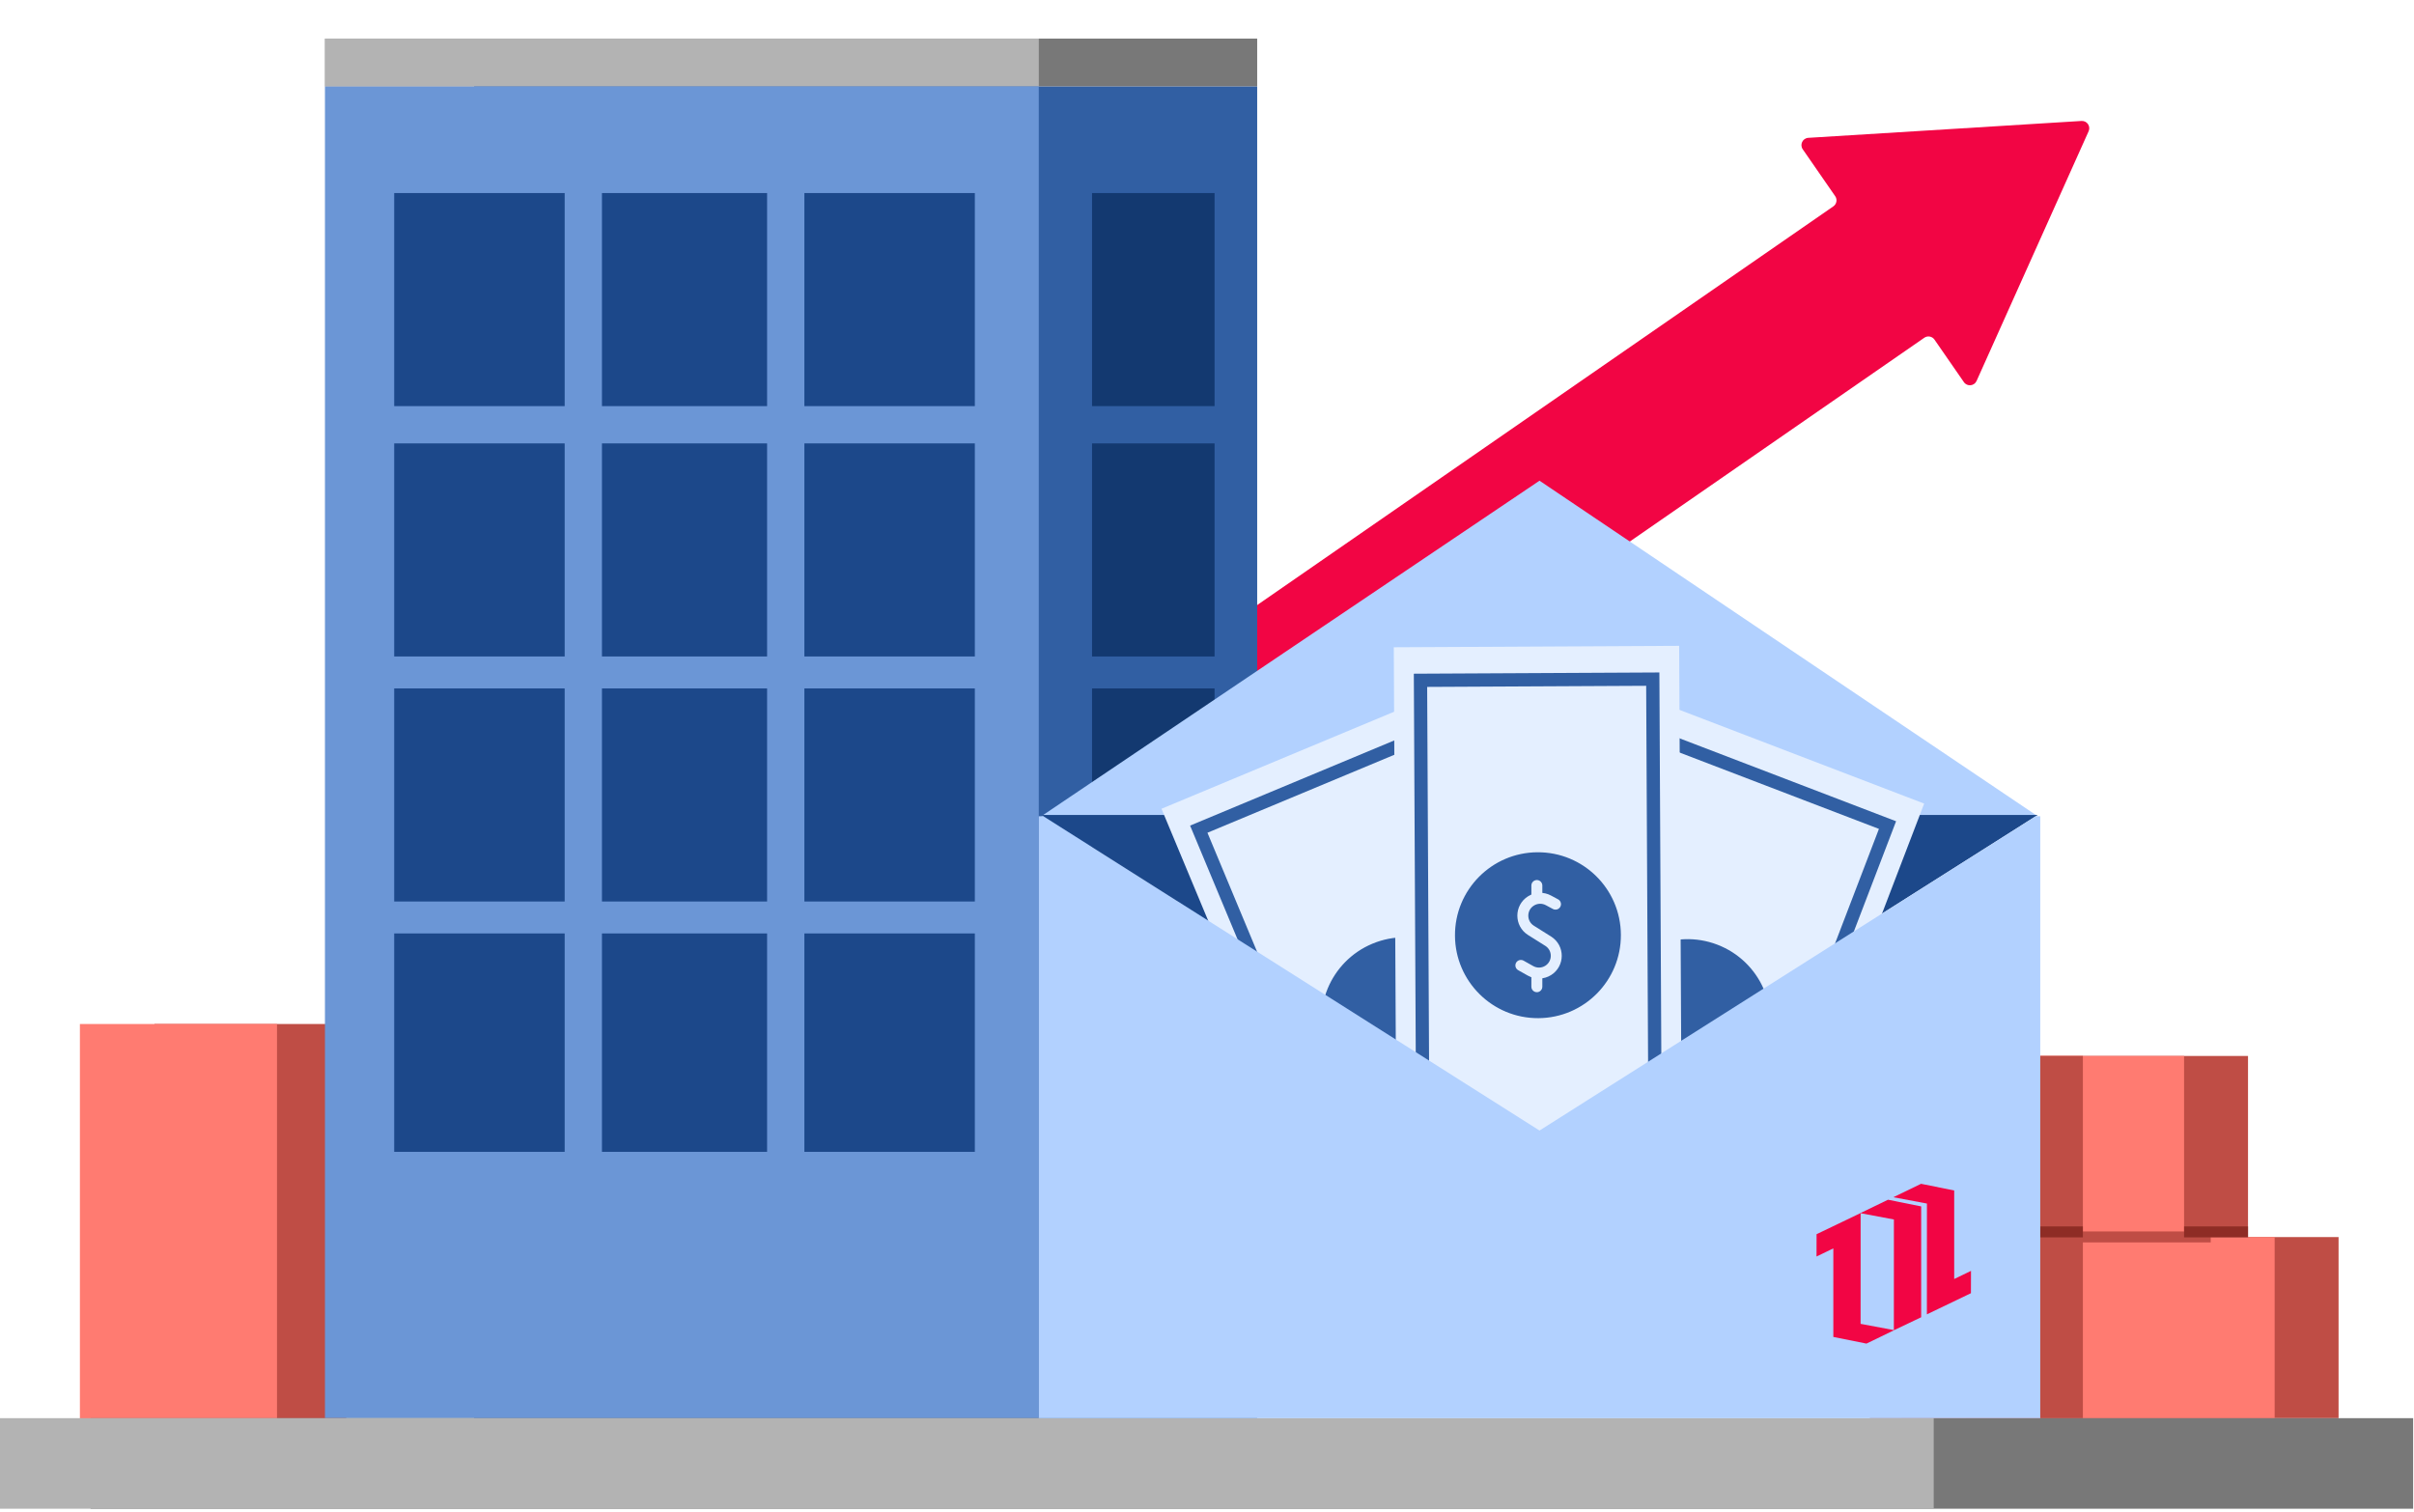 <svg width="661" height="414" viewBox="0 0 661 414" fill="none" xmlns="http://www.w3.org/2000/svg"> <path fill-rule="evenodd" clip-rule="evenodd" d="M537.753 104.644C538.639 105.924 540.584 105.745 541.222 104.324L571.907 35.938C572.523 34.565 571.46 33.03 569.959 33.123L495.146 37.745C493.592 37.841 492.739 39.598 493.625 40.879L502.515 53.725C503.144 54.633 502.917 55.879 502.009 56.508L306.191 192.021C305.283 192.65 305.056 193.896 305.685 194.804L328.311 227.498C328.939 228.406 330.185 228.633 331.093 228.004L526.91 92.491C527.819 91.863 529.065 92.089 529.693 92.998L537.753 104.644Z" fill="#F20544"/> <rect x="42.301" y="389.814" width="109.399" height="52.511" transform="rotate(-90 42.301 389.814)" fill="#BF4D45"/> <rect x="21.879" y="389.814" width="109.399" height="53.97" transform="rotate(-90 21.879 389.814)" fill="#FF7B71"/> <rect x="513.445" y="289.168" width="102.105" height="49.594" fill="#BF4D45"/> <rect x="497.398" y="289.168" width="100.647" height="49.594" fill="#FF7B71"/> <rect x="538.242" y="338.762" width="102.105" height="49.594" fill="#BF4D45"/> <rect x="520.738" y="338.762" width="102.105" height="49.594" fill="#FF7B71"/> <rect x="511.984" y="289.168" width="58.346" height="99.188" fill="#BF4D45"/> <line x1="561.578" y1="338.721" x2="605.338" y2="338.721" stroke="#BF4D45" stroke-width="3"/> <line x1="570.332" y1="337.345" x2="533.866" y2="337.345" stroke="#8E2C25" stroke-width="3"/> <line x1="615.551" y1="337.345" x2="598.047" y2="337.345" stroke="#8E2C25" stroke-width="3"/> <rect width="53.97" height="173.579" transform="matrix(-1 0 0 1 313.609 149.138)" fill="#B3B3B3"/> <rect width="195.459" height="13.128" transform="matrix(1 0 0 -1 88.977 23.694)" fill="#B3B3B3"/> <rect width="195.459" height="13.128" transform="matrix(1 0 0 -1 88.977 23.694)" fill="#B3B3B3"/> <rect x="344.242" y="23.694" width="59.805" height="13.128" transform="rotate(180 344.242 23.694)" fill="#787878"/> <rect x="129.82" y="23.694" width="214.421" height="364.662" fill="#315FA3"/> <rect x="88.977" y="23.694" width="195.459" height="364.662" fill="#6B96D6"/> <rect x="107.941" y="52.867" width="46.677" height="58.346" fill="#1C488A"/> <rect x="164.828" y="52.867" width="45.218" height="58.346" fill="#1C488A"/> <rect x="220.254" y="52.867" width="46.677" height="58.346" fill="#1C488A"/> <rect x="299.023" y="52.867" width="33.549" height="58.346" fill="#133970"/> <rect x="107.941" y="121.423" width="46.677" height="58.346" fill="#1C488A"/> <rect x="164.828" y="121.423" width="45.218" height="58.346" fill="#1C488A"/> <rect x="220.254" y="121.423" width="46.677" height="58.346" fill="#1C488A"/> <rect x="299.023" y="121.423" width="33.549" height="58.346" fill="#133970"/> <rect x="107.941" y="188.521" width="46.677" height="58.346" fill="#1C488A"/> <rect x="164.828" y="188.521" width="45.218" height="58.346" fill="#1C488A"/> <rect x="220.254" y="188.521" width="46.677" height="58.346" fill="#1C488A"/> <rect x="299.023" y="188.521" width="33.549" height="58.346" fill="#133970"/> <rect x="107.941" y="255.619" width="46.677" height="59.805" fill="#1C488A"/> <rect x="164.828" y="255.619" width="45.218" height="59.805" fill="#1C488A"/> <rect x="220.254" y="255.619" width="46.677" height="59.805" fill="#1C488A"/> <rect x="299.023" y="255.619" width="33.549" height="59.805" fill="#133970"/> <path d="M421.55 131.634L557.978 223.529H285.121L421.55 131.634Z" fill="#B2D1FF"/> <path d="M421.55 309.589L557.978 223.164H285.121L421.55 309.589Z" fill="#1C488A"/> <rect width="635.97" height="24.797" transform="matrix(-1 0 0 1 660.766 388.355)" fill="#787878"/> <rect width="529.489" height="24.797" transform="matrix(-1 0 0 1 529.488 388.355)" fill="#B3B3B3"/> <rect x="453.902" y="192.106" width="78.141" height="159.916" transform="rotate(20.958 453.902 192.106)" fill="#E4EFFF"/> <rect x="456.395" y="200.844" width="67.238" height="145.378" transform="rotate(20.958 456.395 200.844)" fill="#315FA3"/> <rect x="458.488" y="205.538" width="59.969" height="138.11" transform="rotate(20.958 458.488 205.538)" fill="#E4EFFF"/> <circle cx="462.111" cy="279.901" r="22.715" transform="rotate(20.958 462.111 279.901)" fill="#315FA3"/> <rect x="318.039" y="221.475" width="78.141" height="159.916" transform="rotate(-22.644 318.039 221.475)" fill="#E4EFFF"/> <rect x="325.871" y="226.084" width="67.238" height="145.378" transform="rotate(-22.644 325.871 226.084)" fill="#315FA3"/> <rect x="330.621" y="228.04" width="59.969" height="138.11" transform="rotate(-22.644 330.621 228.04)" fill="#E4EFFF"/> <circle cx="384.534" cy="279.389" r="22.715" transform="rotate(-22.644 384.534 279.389)" fill="#315FA3"/> <rect x="381.645" y="177.249" width="78.141" height="159.916" transform="rotate(-0.291 381.645 177.249)" fill="#E4EFFF"/> <rect x="387.133" y="184.49" width="67.238" height="145.378" transform="rotate(-0.291 387.133 184.49)" fill="#315FA3"/> <rect x="390.785" y="188.106" width="59.969" height="138.11" transform="rotate(-0.291 390.785 188.106)" fill="#E4EFFF"/> <circle cx="421.116" cy="256.1" r="22.715" transform="rotate(-0.291 421.116 256.1)" fill="#315FA3"/> <path fill-rule="evenodd" clip-rule="evenodd" d="M557.403 223.528L421.55 309.589L285.698 223.528H284.438V388.355H558.663V223.528H557.403Z" fill="#B2D1FF"/> <path d="M526.054 360.718V330.366L516.975 328.538L509.383 332.214L518.585 333.944L518.574 364.289L526.054 360.718Z" fill="#F20544"/> <path d="M539.682 354.134L539.699 348.021L535.097 350.247V326L526.022 324.176L518.426 327.852L527.631 329.582L527.621 359.927L539.682 354.134Z" fill="#F20544"/> <path d="M497.413 337.974L497.398 344.086L502.001 341.861V366.107L511.076 367.935L518.669 364.255L509.467 362.526L509.477 332.181L497.413 337.974Z" fill="#F20544"/> <path d="M425.925 247.596L423.981 246.554C422.475 245.747 420.652 245.81 419.205 246.719V246.719C416.238 248.583 416.238 252.907 419.205 254.771L423.924 257.737C426.873 259.59 426.873 263.888 423.924 265.741V265.741C422.458 266.662 420.605 266.708 419.095 265.86L416.443 264.371" stroke="#E4EFFF" stroke-width="3" stroke-linecap="round"/> <path d="M420.82 242.491V245.39" stroke="#E4EFFF" stroke-width="3" stroke-linecap="round"/> <path d="M422.32 270.205C422.32 271.034 421.649 271.705 420.82 271.705C419.992 271.705 419.32 271.034 419.32 270.205H422.32ZM419.32 270.205V267.306H422.32V270.205H419.32Z" fill="#E4EFFF"/> </svg>

